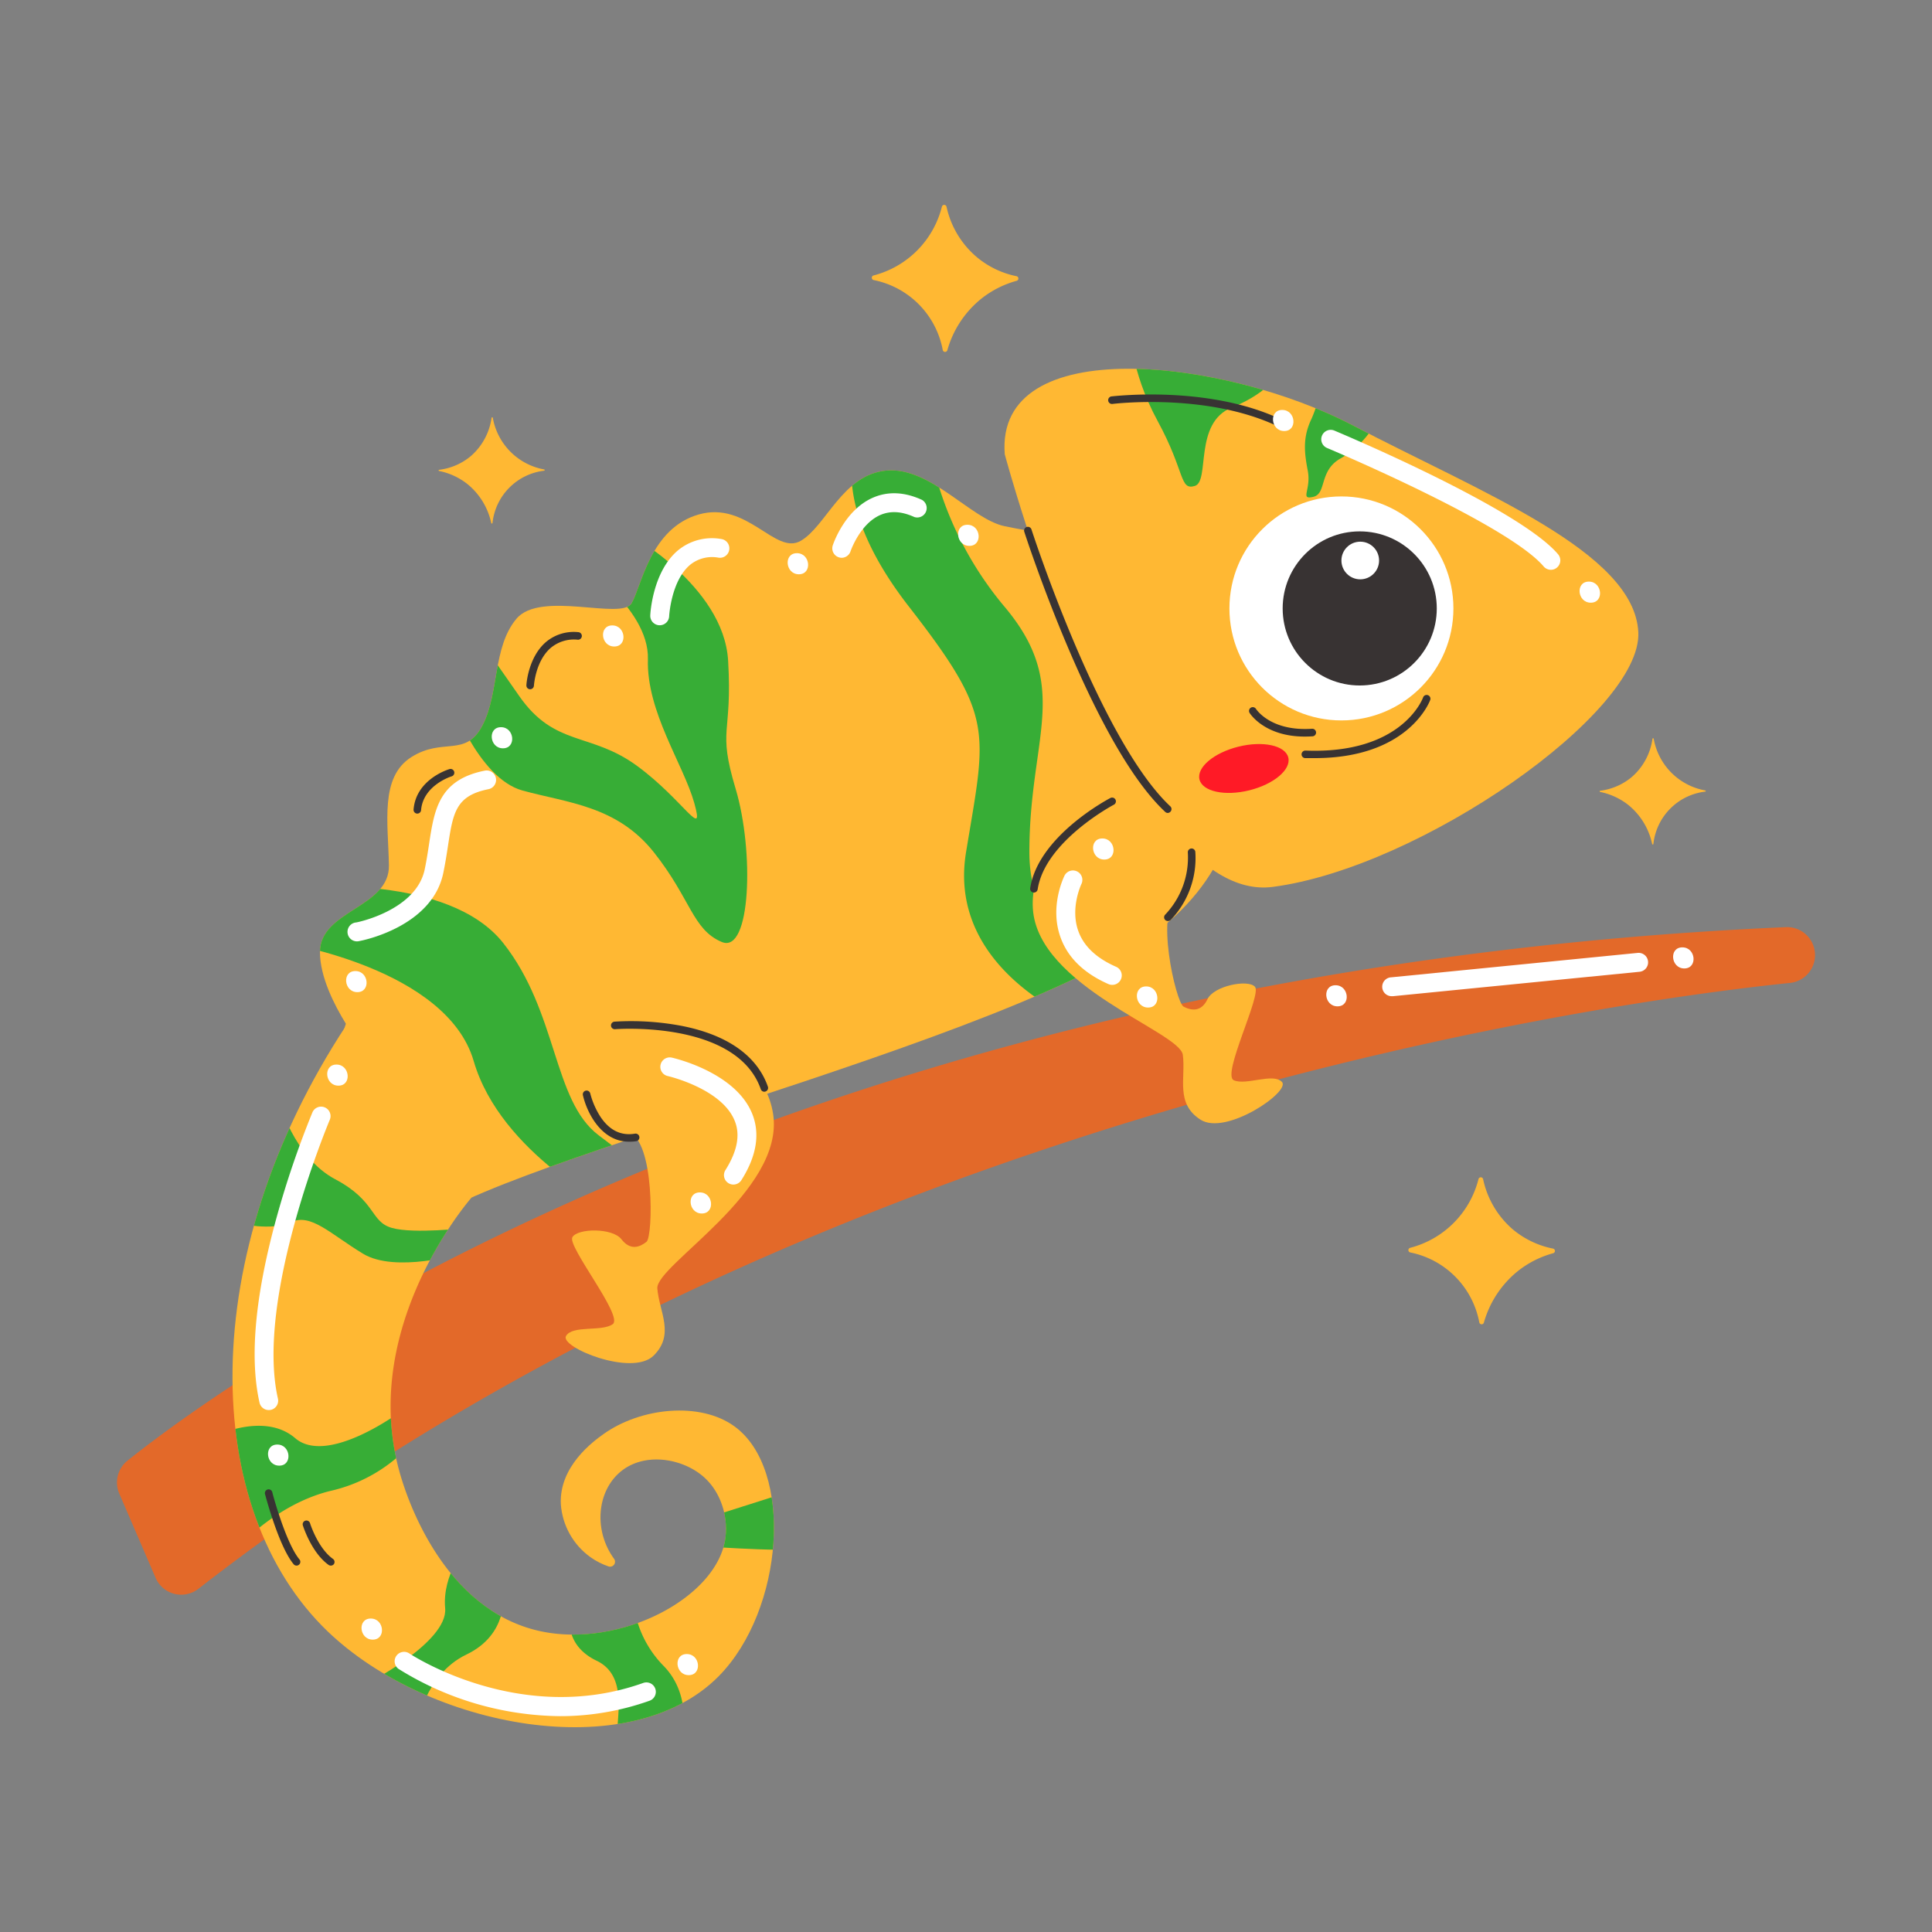 <svg viewBox="0 0 512 512" xmlns="http://www.w3.org/2000/svg" xmlns:xlink="http://www.w3.org/1999/xlink"><rect x="0" y="0" width="512" height="512" fill="#808080" stroke="none"/><clipPath id="clip-path"><path d="m266.27 120.38s32 119.73 71 114.66 97.91-46.17 96.9-67.48-41.6-37-75.59-54.79-94.85-24.86-92.31 7.61z"/></clipPath><clipPath id="clip-path-2"><path d="m319.3 155.83c-.78-3.82-18.09-10-43-11.91l1.65-2.63s-2.87 0-11.74-1.85-19.6-15.77-31.27-14.74-16 14.74-22.74 18.63-14.13-10.65-27-7-15.16 19-17.82 23.55-24.17-3.48-30.52 4.1-4.51 19.66-9 28.27-10.45 3.07-18.85 8.39-6.14 17.41-5.94 28.68-18.28 11.92-18.28 22.98c0 6.57 3.79 14 6.87 19-10 31.1-11.38 55.73-11.38 55.73h29.49c9.81-16.95 159.89-50.51 198.27-81.36s13.1-80.83 11.26-89.84z"/></clipPath><clipPath id="clip-path-3"><path d="m91.75 271.75c-40.08 61-38.61 128.22-4.92 160.58 26.63 25.57 80 35.8 103.64 11.88 17.3-17.54 20-54.83 4.1-66.26-9.06-6.52-24.73-5-34.72 2.15-2.47 1.78-11.74 8.44-11.22 18.56a18.9 18.9 0 0 0 7.84 14 18.56 18.56 0 0 0 4.8 2.46 1.31 1.31 0 0 0 1.48-2c-5.36-7.36-4.56-17.28 1.09-22.56 6.37-6 17-4.23 22.74.92 4.8 4.29 6.56 11.26 5.54 16.88-2.79 15.33-27.72 28.27-48.55 24-26.29-5.42-35.82-36.18-37.18-40.55-11.64-37.59 15.6-70.93 18.5-74.36z"/></clipPath><g id="Cameleon"><path d="m269.41 73.2a.63.63 0 0 1 0 1.22 26.16 26.16 0 0 0 -9.34 4.73 26.81 26.81 0 0 0 -9 13.62.63.63 0 0 1 -1.23 0 23.25 23.25 0 0 0 -18.31-18.55.63.63 0 0 1 0-1.23 25.16 25.16 0 0 0 18.08-18.2.63.63 0 0 1 1.23 0 24.19 24.19 0 0 0 7.86 13.21 23.72 23.72 0 0 0 10.71 5.2z" fill="#ffb833"/><path d="m411.6 330.9a.63.63 0 0 1 0 1.22 26.12 26.12 0 0 0 -9.34 4.72 26.87 26.87 0 0 0 -9 13.62.63.63 0 0 1 -1.23 0 23.29 23.29 0 0 0 -18.3-18.55.63.63 0 0 1 0-1.23 25.17 25.17 0 0 0 18.08-18.19.63.63 0 0 1 1.23 0 24.19 24.19 0 0 0 7.81 13.26 23.89 23.89 0 0 0 10.75 5.15z" fill="#ffb833"/><path d="m424.05 209.56a.16.16 0 0 0 0 .31 17.73 17.73 0 0 1 7.48 3.46 18.19 18.19 0 0 1 6.3 10.3.17.17 0 0 0 .34 0 15.66 15.66 0 0 1 13.7-13.84.16.16 0 0 0 0-.32 16.93 16.93 0 0 1 -13.62-13.7.17.17 0 0 0 -.33 0 16.36 16.36 0 0 1 -5.45 10.12 16.19 16.19 0 0 1 -8.42 3.67z" fill="#ffb833"/><path d="m116.4 124.5a.16.16 0 0 0 0 .32 17.7 17.7 0 0 1 7.47 3.46 18.22 18.22 0 0 1 6.31 10.3.17.17 0 0 0 .34 0 15.63 15.63 0 0 1 13.7-13.84.17.17 0 0 0 0-.33 16.9 16.9 0 0 1 -13.62-13.69.17.17 0 0 0 -.33 0 16.46 16.46 0 0 1 -5.46 10.12 16.12 16.12 0 0 1 -8.41 3.66z" fill="#ffb833"/><path d="m33.78 387.09c26.66-21.27 174.91-129.78 439.5-141.39a7.41 7.41 0 0 1 7.72 7.41 7.41 7.41 0 0 1 -6.65 7.38c-40.35 4.12-256 31.6-421.77 160.56a7.4 7.4 0 0 1 -11.35-2.92l-9.62-22.31a7.42 7.42 0 0 1 2.17-8.73z" fill="#e36929"/><g clip-path="url(#clip-path)"><path d="m266.27 120.38s32 119.73 71 114.66 97.91-46.17 96.9-67.48-41.6-37-75.59-54.79-94.85-24.86-92.31 7.61z" fill="#ffb833"/><g fill="#37ad36"><path d="m299.43 87s0 11.06 7.36 24.58 5.75 18.43 9.85 17.2-.41-16.74 9.83-20.8 13.53-10.24 13.53-10.24z"/><path d="m350.2 100.73a32.2 32.2 0 0 1 -2.64 10.27c-2.25 4.71-2 8.5-1 13.67s-2.2 7.84 1.46 7 1.41-7 7.35-10.24a25 25 0 0 0 9-9z"/></g></g><g clip-path="url(#clip-path-2)"><path d="m319.3 155.83c-.78-3.82-18.09-10-43-11.91l1.65-2.63s-2.87 0-11.74-1.85-19.6-15.77-31.27-14.74-16 14.74-22.74 18.63-14.13-10.65-27-7-15.16 19-17.82 23.55-24.17-3.48-30.52 4.1-4.51 19.66-9 28.27-10.45 3.07-18.85 8.39-6.14 17.41-5.94 28.68-18.28 11.92-18.28 22.98c0 6.57 3.79 14 6.87 19-10 31.1-11.38 55.73-11.38 55.73h29.49c9.81-16.95 159.89-50.51 198.27-81.36s13.1-80.83 11.26-89.84z" fill="#ffb833"/><g fill="#37ad36"><path d="m119.19 184.91s7.38 21.3 19.26 24.58 25 4 34.82 16.36 10.24 20.51 18 23.78 8.6-24.16 3.69-40.55-.82-13.93-2-34-27-34-27-34l-13.92 7s20.07 12.69 19.66 26.62 9.42 27.86 12.29 38.1-2.87-.82-15.16-9.83-21.78-4.97-31.2-18.47l-9.42-13.5z"/><path d="m227.75 115.68s-9.83 15.57 13.11 45.06 20.48 32.72 15.15 65.11 32.19 45.9 32.19 45.9l18.59-4.36s-34-10.85-34-41.54 11.34-43.81-6.62-65.11a92 92 0 0 1 -20.42-45.06z"/><path d="m80.28 235.19s38.55-3.66 53.07 14.71 13.11 41.72 25.27 50.94l12.16 9.21-8.16 10.45s-29.94-14.75-37.09-39.32-50.17-31.28-50.17-31.28z"/></g></g><g clip-path="url(#clip-path-3)"><path d="m91.75 271.75c-40.08 61-38.61 128.22-4.92 160.58 26.63 25.57 80 35.8 103.64 11.88 17.3-17.54 20-54.83 4.1-66.26-9.06-6.52-24.73-5-34.72 2.15-2.47 1.78-11.74 8.44-11.22 18.56a18.9 18.9 0 0 0 7.84 14 18.56 18.56 0 0 0 4.8 2.46 1.31 1.31 0 0 0 1.48-2c-5.36-7.36-4.56-17.28 1.09-22.56 6.37-6 17-4.23 22.74.92 4.8 4.29 6.56 11.26 5.54 16.88-2.79 15.33-27.72 28.27-48.55 24-26.29-5.42-35.82-36.18-37.18-40.55-11.64-37.59 15.6-70.93 18.5-74.36z" fill="#ffb833"/><g fill="#37ad36"><path d="m73.83 291.62s4 15.06 15 20.89 9.22 11.27 15.06 12.91 19.66 0 19.66 0l-1.34 6.83s-17.4 5.2-26 0-13.83-10.83-19.05-8.37-13.83.31-13.83.31z"/><path d="m55.7 381.13s13.93-7.38 22.53 0 27.86-7 27.86-7l4.13 7a40.88 40.88 0 0 1 -22.16 13.86c-14.33 3.28-24.68 14.75-24.68 14.75z"/><path d="m123.6 409.8s-6.45 7.37-5.63 16.39-20.9 20.07-20.9 20.07l13.27 11.47s2.1-13.93 13.26-19.26 9.75-15.86 9.75-15.86z"/><path d="m151.56 425.37s-3.69 9.83 6.55 14.74 3.28 20.07 6.14 24.17l16.8-6.55s1.64-9.42-5.33-16.39a28.54 28.54 0 0 1 -7.78-16z"/><path d="m212.59 394.23-25.81 8.2v7.37s27.86 2.05 29.09 0-3.28-15.57-3.28-15.57z"/></g></g><circle cx="355.49" cy="161.24" fill="#fff" r="29.68"/><circle cx="360.34" cy="161.24" fill="#383333" r="20.42"/><circle cx="360.48" cy="148.54" fill="#fff" r="4.99"/><path d="m300.72 212.36s-28.27 7.68-27 28.42 38.92 32.61 39.74 38.76-2.05 12.9 4.71 17.2 23.9-7.47 21.57-10-9.49 1-12.77-.46 7.52-22.75 5.6-24.79-10.92-.2-12.56 3.28-4.3 3.07-6.35 2-7.78-26-1.43-29.29 8.35-24.71-11.51-25.12z" fill="#ffb833"/><path d="m172.47 273.11s29.24 1.56 32.41 22.09-31.17 40.08-30.68 46.26 4.72 12.18-1 17.81-24.93-2.27-23.2-5.22 9.49-1.05 12.39-3.14-12.14-20.65-10.7-23.05 10.64-2.5 13 .56 4.85 2.1 6.64.67 2.13-27.07-4.77-28.94-13.43-22.46 5.91-27.04z" fill="#ffb833"/><path d="m202.56 289.32a1 1 0 0 1 -.94-.67c-6.43-18.33-38.29-15.93-38.61-15.9a1 1 0 1 1 -.17-2 72 72 0 0 1 17.56 1.07c12.23 2.34 20.22 7.92 23.1 16.16a1 1 0 0 1 -.61 1.27 1 1 0 0 1 -.33.07z" fill="#383333"/><path d="m274 236.53h-.15a1 1 0 0 1 -.84-1.13c2.09-13.74 20.45-23.5 21.23-23.91a1 1 0 1 1 .93 1.77c-.19.1-18.25 9.71-20.18 22.44a1 1 0 0 1 -.99.83z" fill="#383333"/><path d="m309.48 244.08a1 1 0 0 1 -.69-.28 1 1 0 0 1 0-1.41 22 22 0 0 0 6-16.42 1 1 0 0 1 .87-1.11 1 1 0 0 1 1.11.87 23.66 23.66 0 0 1 -6.51 18.05 1 1 0 0 1 -.78.3z" fill="#383333"/><path d="m166.71 302.56c-7.44 0-11.23-7.86-12.24-12.36a1 1 0 0 1 1.95-.44 21.35 21.35 0 0 0 2.62 6.07c2.4 3.68 5.5 5.23 9.23 4.6a1 1 0 0 1 .33 2 11.48 11.48 0 0 1 -1.89.13z" fill="#383333"/><path d="m348.39 200.91c-.81 0-1.65 0-2.5 0a1 1 0 1 1 .08-2c25.28 1 30.95-13.47 31.17-14.09a1 1 0 0 1 1.29-.59 1 1 0 0 1 .59 1.28c-.23.6-5.91 15.4-30.63 15.4z" fill="#383333"/><path d="m345.77 195.2c-10.57 0-14.45-6-14.62-6.28a1 1 0 0 1 .32-1.37 1 1 0 0 1 1.37.31c.17.25 4 6 14.86 5.27a1 1 0 0 1 1.07.93 1 1 0 0 1 -.93 1.07c-.72.05-1.41.07-2.07.07z" fill="#383333"/><path d="m309.48 215.44a1 1 0 0 1 -.68-.27c-8-7.47-16.72-22.25-25.92-43.92-6.83-16.09-11.39-30.19-11.44-30.33a1 1 0 1 1 1.91-.61c.18.55 18.19 56 36.82 73.4a1 1 0 0 1 0 1.41 1 1 0 0 1 -.69.32z" fill="#383333"/><path d="m78.59 414.9a1 1 0 0 1 -.77-.36c-3.94-4.73-7.42-18-7.57-18.52a1 1 0 1 1 1.93-.5c0 .13 3.53 13.35 7.18 17.74a1 1 0 0 1 -.13 1.41 1 1 0 0 1 -.64.23z" fill="#383333"/><path d="m87.65 414.9a1 1 0 0 1 -.58-.19c-4.52-3.23-6.73-10.21-6.82-10.5a1 1 0 0 1 .65-1.21 1 1 0 0 1 1.26.65c0 .07 2.1 6.64 6.07 9.47a1 1 0 0 1 .24 1.4 1 1 0 0 1 -.82.38z" fill="#383333"/><path d="m110.59 215.61h-.08a1 1 0 0 1 -.91-1.08c.66-8 9.15-10.6 9.51-10.71a1 1 0 1 1 .58 1.92c-.08 0-7.55 2.36-8.1 8.95a1 1 0 0 1 -1 .92z" fill="#383333"/><path d="m140.5 182.66h-.06a1 1 0 0 1 -.94-1.06c0-.3.48-7.32 5.08-11.37a11.44 11.44 0 0 1 8.68-2.7 1 1 0 0 1 -.13 2 9.59 9.59 0 0 0 -7.23 2.21c-4 3.5-4.4 9.92-4.41 10a1 1 0 0 1 -.99.92z" fill="#383333"/><path d="m338 112.59a1 1 0 0 1 -.41-.09c-18.77-8.39-42.54-5.48-42.78-5.45a1 1 0 1 1 -.25-2c.24 0 24.56-3 43.85 5.6a1 1 0 0 1 .59 1.35 1 1 0 0 1 -1 .59z" fill="#383333"/><g fill="#fff"><path d="m71.21 373.68a2.5 2.5 0 0 1 -2.43-1.95c-2.71-12-1.17-28.58 4.6-49.38a249 249 0 0 1 9.41-27.55 2.5 2.5 0 1 1 4.61 1.95c-.2.47-19.81 47.11-13.75 73.88a2.49 2.49 0 0 1 -1.88 3 2.67 2.67 0 0 1 -.56.05z"/><path d="m411 151a2.51 2.51 0 0 1 -1.91-.88c-9.54-11.25-56.93-31.2-57.41-31.4a2.5 2.5 0 1 1 1.94-4.61c2 .84 49 20.62 59.28 32.77a2.5 2.5 0 0 1 -.29 3.53 2.45 2.45 0 0 1 -1.61.59z"/><path d="m223.06 147.82a2.36 2.36 0 0 1 -.78-.13 2.5 2.5 0 0 1 -1.59-3.15c.12-.38 3.14-9.35 10.6-12.63 4-1.75 8.36-1.57 13 .54a2.5 2.5 0 0 1 -2 4.56c-3.37-1.52-6.29-1.69-9-.53-5.41 2.36-7.86 9.55-7.89 9.62a2.5 2.5 0 0 1 -2.34 1.72z"/><path d="m174.83 165.7h-.12a2.5 2.5 0 0 1 -2.38-2.61c0-.47.63-11.67 7.4-17.29a14.17 14.17 0 0 1 11.45-2.95 2.5 2.5 0 0 1 -.7 4.95 9.26 9.26 0 0 0 -7.54 1.84c-5.08 4.2-5.61 13.6-5.61 13.69a2.5 2.5 0 0 1 -2.5 2.37z"/><path d="m94.83 249.46a2.5 2.5 0 0 1 -.46-5c.24 0 15.9-3.18 18.18-14.05.5-2.4.84-4.64 1.17-6.81 1.39-9.09 2.59-16.94 14.74-19.37a2.5 2.5 0 0 1 1 4.91c-8.72 1.74-9.4 6.24-10.77 15.22-.33 2.13-.7 4.54-1.23 7.07-3 14.18-21.36 17.8-22.14 17.94a2.5 2.5 0 0 1 -.49.09z"/><path d="m294.72 261a2.42 2.42 0 0 1 -1-.22c-6.48-2.86-10.74-7-12.66-12.35-3-8.23.92-16.13 1.09-16.46a2.5 2.5 0 0 1 4.47 2.23c-.05.11-3.08 6.41-.84 12.58 1.45 4 4.8 7.15 10 9.43a2.5 2.5 0 0 1 -1 4.79z"/><path d="m194.36 313.92a2.45 2.45 0 0 1 -1.34-.39 2.49 2.49 0 0 1 -.77-3.45c3.15-5 4-9.41 2.41-13.16-3.5-8.46-17.57-11.73-17.71-11.76a2.5 2.5 0 0 1 1.09-4.88c.68.15 16.73 3.86 21.24 14.72 2.21 5.34 1.27 11.32-2.81 17.76a2.51 2.51 0 0 1 -2.11 1.16z"/><path d="m148.39 454.8a82.26 82.26 0 0 1 -42.8-12.54 2.5 2.5 0 0 1 2.81-4.13c.29.19 29.37 19.51 62.06 7.87a2.5 2.5 0 1 1 1.68 4.71 70.59 70.59 0 0 1 -23.75 4.09z"/><path d="m368.93 264a2.5 2.5 0 0 1 -.25-5l65.32-6.47a2.5 2.5 0 1 1 .5 5l-65.32 6.47z"/><path d="m421.06 154.13c-3.61 0-3.08 5.59.52 5.59s3.07-5.59-.52-5.59z"/><path d="m339.81 108.64c-3.61 0-3.07 5.59.52 5.59s3.08-5.59-.52-5.59z"/><path d="m445.84 251.06c-3.61 0-3.07 5.59.52 5.59s3.08-5.59-.52-5.59z"/><path d="m353.93 261.1c-3.61 0-3.08 5.59.52 5.59s3.07-5.59-.52-5.59z"/><path d="m303.74 261.41c-3.61 0-3.08 5.6.52 5.6s3.07-5.6-.52-5.6z"/><path d="m292.13 222.2c-3.61 0-3.08 5.59.52 5.59s3.07-5.59-.52-5.59z"/><path d="m256.37 139.07c-3.61 0-3.08 5.59.52 5.59s3.11-5.59-.52-5.59z"/><path d="m211.19 146.6c-3.61 0-3.07 5.59.52 5.59s3.08-5.59-.52-5.59z"/><path d="m162.26 165.74c-3.61 0-3.08 5.59.52 5.59s3.07-5.59-.52-5.59z"/><path d="m132.77 192.71c-3.61 0-3.08 5.6.52 5.6s3.07-5.6-.52-5.6z"/><path d="m94.18 257.34c-3.61 0-3.07 5.59.52 5.59s3.08-5.59-.52-5.59z"/><path d="m185.47 316c-3.61 0-3.07 5.59.52 5.59s3.08-5.59-.52-5.59z"/><path d="m89.17 282.12c-3.61 0-3.08 5.59.52 5.59s3.07-5.59-.52-5.59z"/><path d="m73.48 382.82c-3.61 0-3.07 5.59.52 5.59s3.08-5.59-.52-5.59z"/><path d="m98.26 428.93c-3.61 0-3.07 5.59.52 5.59s3.08-5.59-.52-5.59z"/><path d="m182 438.34c-3.61 0-3.07 5.59.52 5.59s3.1-5.59-.52-5.59z"/></g><ellipse cx="329.52" cy="203.74" fill="#ff1a26" rx="12.12" ry="5.96" transform="matrix(.971 -.24 .24 .971 -39.22 84.91)"/></g></svg>